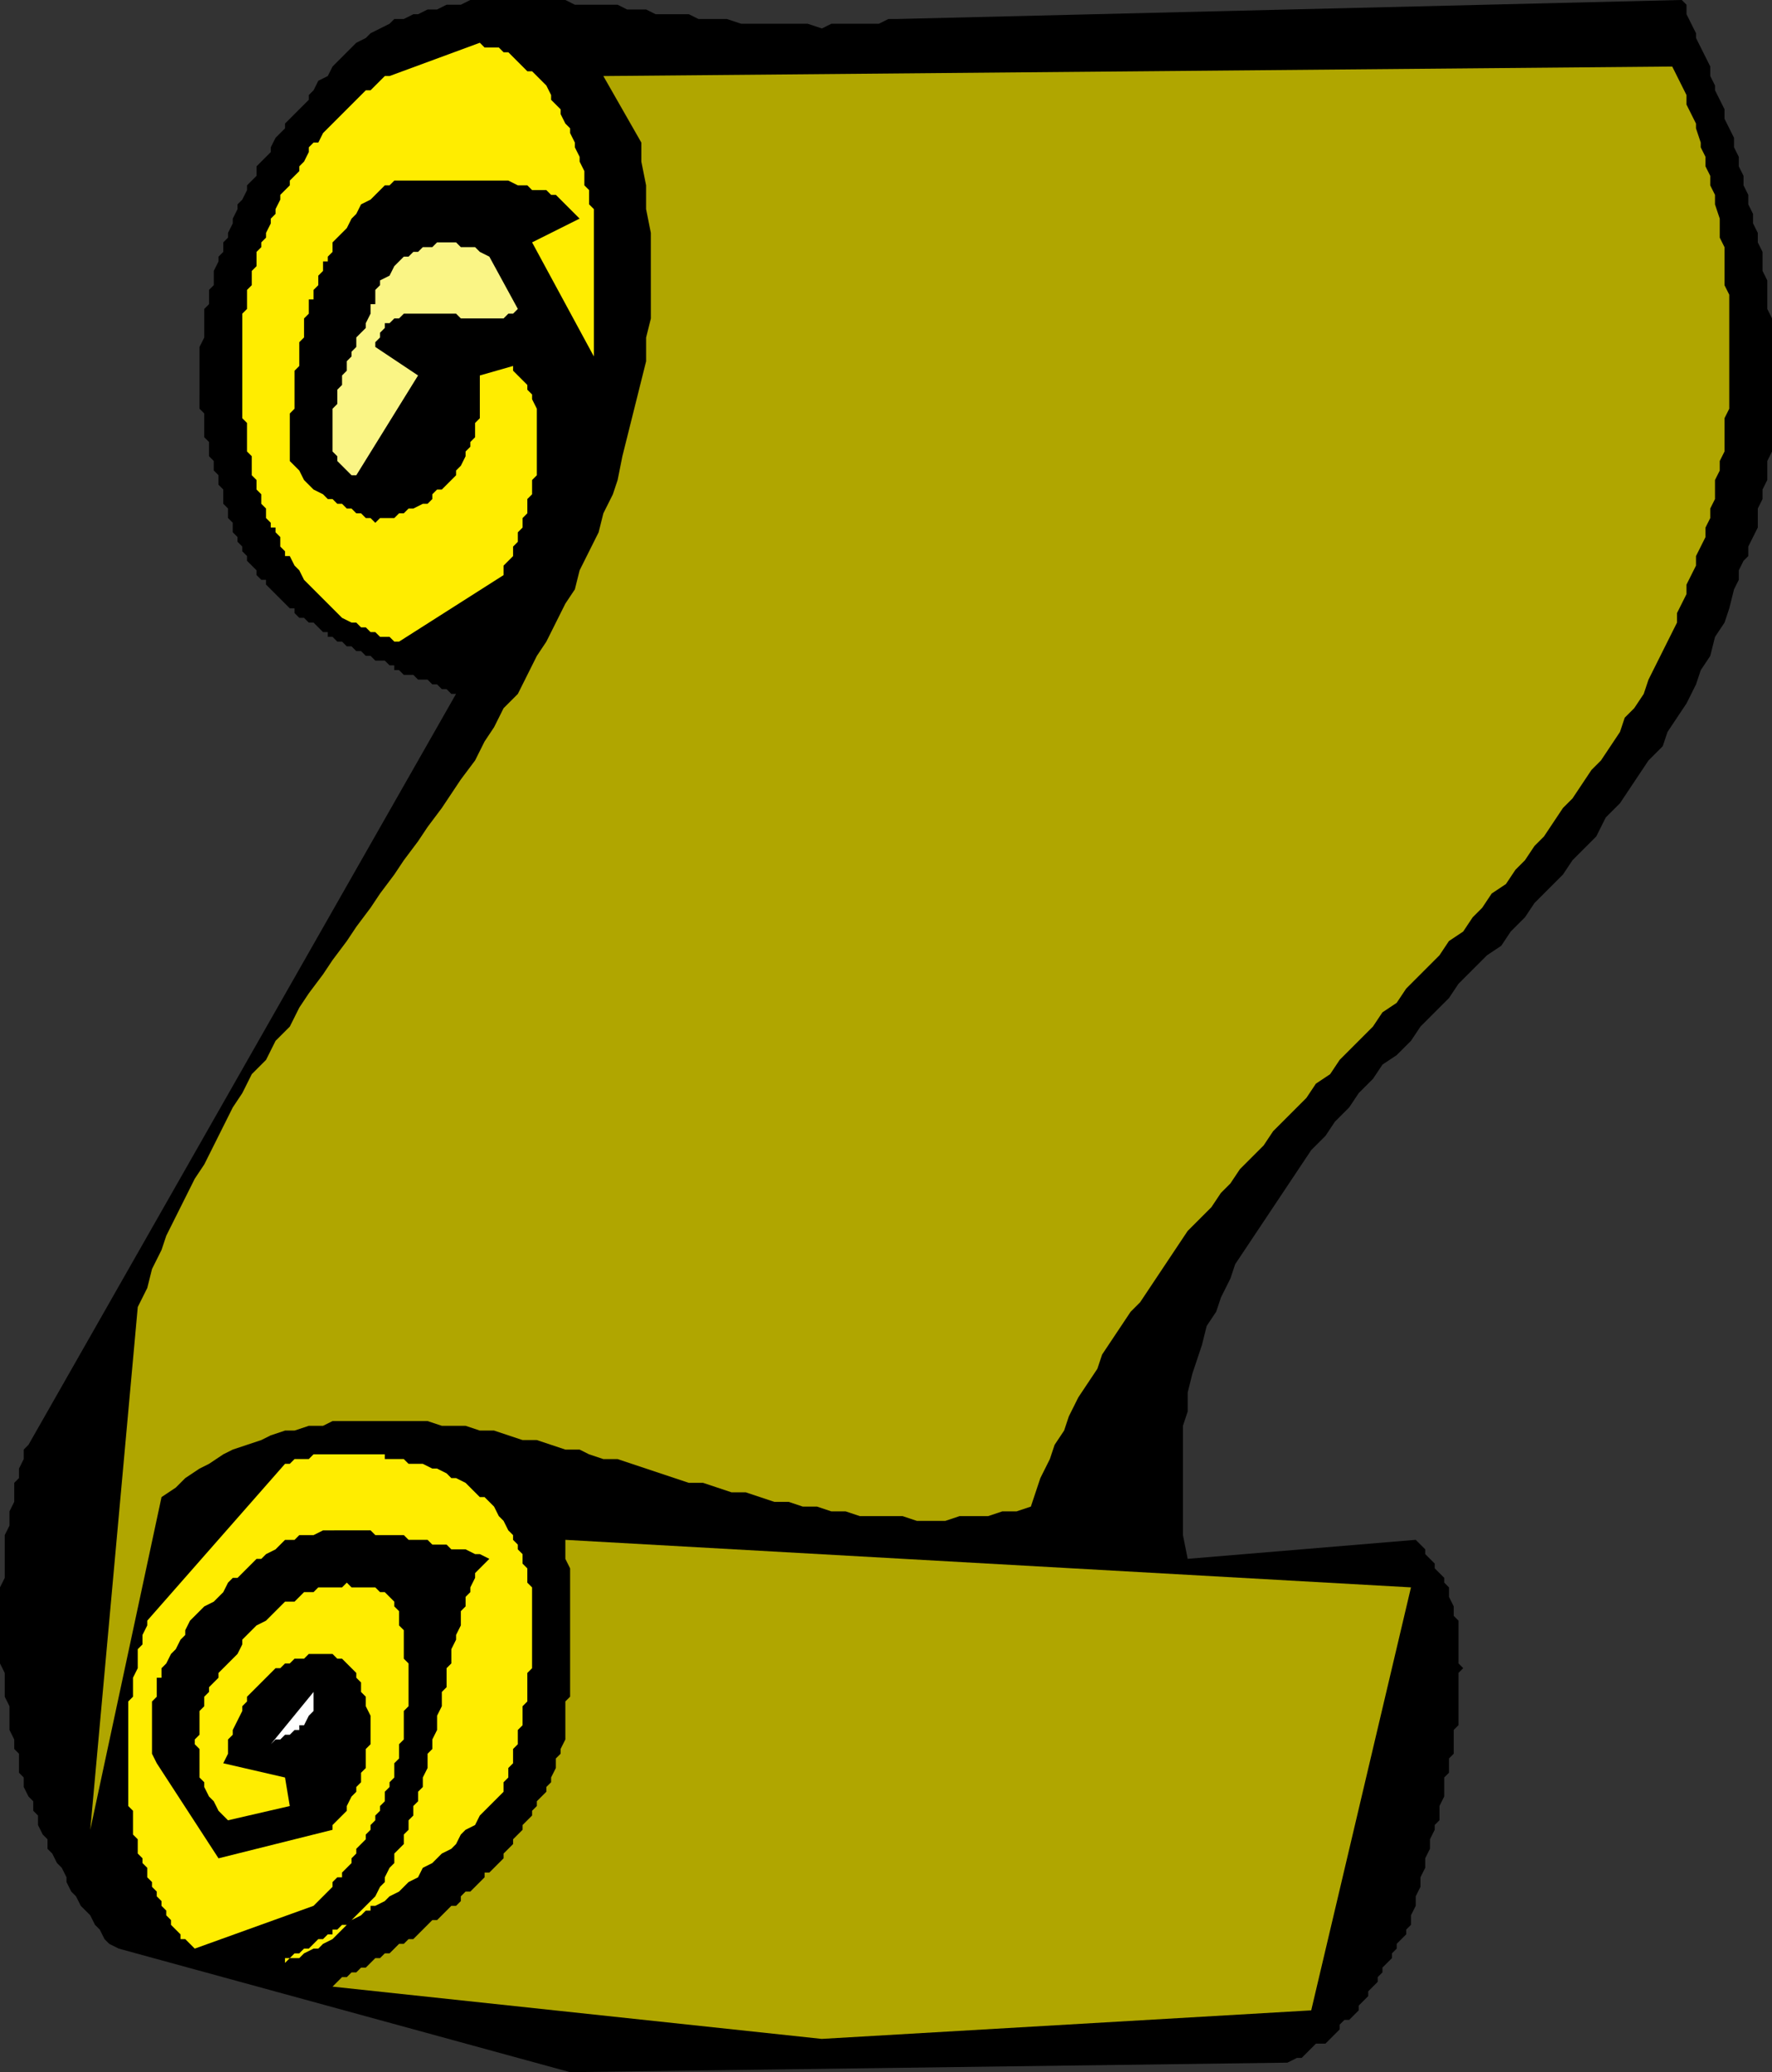 <svg xmlns="http://www.w3.org/2000/svg" width="373" height="436" version="1.2"><rect width="100%" height="100%" fill="#333333" stroke="none"/><g fill="none" fill-rule="evenodd" stroke-linecap="square" stroke-linejoin="bevel" font-family="'Sans Serif'" font-size="12.5" font-weight="400"><path fill="#000" d="m120 436-95-26-2-1-1-1-1-2-1-1-1-2-1-1-1-1-1-2-1-1-1-2v-1l-1-2-1-1-1-2-1-1v-2l-1-1-1-2v-2l-1-1v-2l-1-1-1-2v-2l-1-1v-4l-1-1v-2l-1-2v-5l-1-2v-5l-1-2v-16l1-2v-9l1-2v-3l1-2v-4l1-1v-2l1-2v-2l1-1 90-158h-1l-1-1h-1l-1-1h-1l-1-1h-2l-1-1h-2l-1-1h-1v-1h-1l-1-1h-2l-1-1h-1l-1-1h-1l-1-1h-1l-1-1h-1l-1-1h-1v-1h-1l-1-1-1-1h-1l-1-1h-1l-1-1v-1h-1l-1-1-1-1-1-1-1-1-1-1v-1h-1l-1-1v-1l-1-1-1-1v-1l-1-1v-1l-1-1v-1l-1-1v-2l-1-1v-2l-1-1v-3l-1-1v-2l-1-1v-2l-1-1v-3l-1-1v-5l-1-1V73l1-2v-6l1-1v-3l1-1v-3l1-2v-1l1-1v-2l1-1v-1l1-2v-1l1-2v-1l1-1 1-2v-1l1-1 1-1v-2l1-1 1-1 1-1v-1l1-2 1-1 1-1v-1l1-1 1-1 1-1 1-1 1-1v-1l1-1 1-2 2-1 1-2 1-1 2-2 1-1 1-1 2-1 1-1 2-1 2-1 1-1h2l2-1h1l2-1h2l2-1h3l2-1h20l2 1h9l2 1h4l2 1h7l2 1h6l3 1h14l3 1 2-1h10l2-1h2l165-4 1 1v2l1 2 1 2v1l1 2 1 2 1 2v2l1 2v1l1 2 1 2v2l1 2 1 2v2l1 2v2l1 2v2l1 2v2l1 2v2l1 2v2l1 2v4l1 2v6l1 2v28l-1 2v4l-1 2v2l-1 2v4l-1 2-1 2v2l-1 1-1 2v2l-1 2-1 4-1 3-2 3-1 4-2 3-1 3-2 4-2 3-2 3-1 3-3 3-2 3-2 3-2 3-3 3-2 4-2 2-3 3-2 3-3 3-3 3-2 3-3 3-2 3-3 2-3 3-3 3-2 3-3 3-3 3-2 3-3 3-3 2-2 3-3 3-2 3-3 3-2 3-3 3-2 3-2 3-2 3-2 3-2 3-2 3-2 3-2 3-1 3-2 4-1 3-2 3-1 4-1 3-1 3-1 4v4l-1 3v23l1 5 48-4 1 1 1 1v1l1 1 1 1v1l1 1 1 1v1l1 1v2l1 2v2l1 1v9l1 1-1 1v11l-1 1v5l-1 1v3l-1 1v4l-1 2v3l-1 1v1l-1 2v2l-1 2v2l-1 2v2l-1 2v2l-1 2v2l-1 1v1l-1 1-1 1v1l-1 1v1l-1 1-1 1v1l-1 1v1l-1 1-1 1v1l-1 1-1 1v1l-1 1-1 1h-1l-1 1v1l-1 1-1 1-1 1h-2l-1 1-1 1-1 1h-1l-2 1-151 2"/><path fill="#b0a600" d="M173 429 70 418l1-1 1-1h1l1-1h1l1-1h1l1-1 1-1h1l1-1h1l1-1 1-1h1l1-1h1l1-1 1-1 1-1 1-1h1l1-1 1-1 1-1h1l1-1v-1l1-1h1l1-1 1-1 1-1v-1h1l1-1 1-1 1-1v-1l1-1 1-1v-1l1-1 1-1v-1l1-1 1-1v-1l1-1v-1l1-1 1-1v-1l1-1v-1l1-2v-2l1-1v-1l1-2v-8l1-1v-27l-1-2v-4l178 10-21 89-103 6"/><path fill="#ffed00" d="m60 413 1-1h2l1-1 2-1h1l1-1 2-1 1-1 1-1 1-1 1-1 1-1 1-1 1-1 1-1 1-1 1-2 1-1v-1l1-2 1-1v-2l1-1 1-1v-2l1-1v-2l1-1v-2l1-1v-2l1-1v-2l1-2v-3l1-1v-2l1-2v-3l1-2v-3l1-1v-4l1-1v-3l1-2v-1l1-2v-3l1-1v-2l1-1v-1l1-2v-1l1-1 1-1 1-1-2-1h-1l-2-1h-3l-1-1h-3l-1-1h-4l-1-1h-6l-1-1H68l-2 1h-3l-1 1h-2l-1 1-1 1-2 1-1 1h-1l-1 1-1 1-1 1-1 1h-1l-1 1-1 2-1 1-1 1-2 1-1 1-1 1-1 1-1 2v1l-1 1-1 2-1 1-1 2-1 1v2h-1v4l-1 1v11l1 2 13 20 24-6v-1l1-1 1-1 1-1v-1l1-2 1-1v-1l1-1v-2l1-1v-4l1-1v-6l-1-2v-2l-1-1v-2l-1-1v-1l-1-1-1-1-1-1h-1l-1-1h-5l-1 1h-2l-1 1h-1l-1 1h-1l-1 1-1 1-1 1-1 1-1 1-1 1v1l-1 1v1l-1 2-1 2v1l-1 1v3l-1 2 13 3 1 6-13 3-1-1-1-1-1-2-1-1-1-2v-1l-1-1v-6l-1-1v-1l1-1v-5l1-1v-2l1-1v-1l1-1 1-1v-1l1-1 1-1 1-1 1-1 1-2v-1l1-1 1-1 1-1 2-1 1-1 1-1 1-1 1-1h2l1-1 1-1h2l1-1h5l1-1 1 1h5l1 1h1l1 1 1 1v1l1 1v3l1 1v6l1 1v9l-1 1v6l-1 1v3l-1 1v3l-1 1v1l-1 1v2l-1 1v1l-1 1v1l-1 1v1l-1 1v1l-1 1-1 1v1l-1 1v1l-1 1-1 1v1h-1l-1 1v1l-1 1-1 1-2 2-25 9-1-1-1-1h-1v-1l-1-1-1-1v-1l-1-1v-1l-1-1v-1l-1-1v-1l-1-1v-1l-1-1v-2l-1-1v-1l-1-1v-3l-1-1v-5l-1-1v-22l1-1v-4l1-2v-4l1-1v-2l1-2v-1l29-33h1l1-1h3l1-1h15v1h4l1 1h3l2 1h1l2 1 1 1h1l2 1 1 1 1 1 1 1h1l1 1 1 1 1 2 1 1 1 2 1 1v1l1 1v1l1 1v2l1 1v3l1 1v17l-1 1v6l-1 1v4l-1 1v3l-1 1v3l-1 1v2l-1 1v2l-1 1-2 2-1 1-1 1-1 2-2 1-1 1-1 2-1 1-2 1-1 1-1 1-2 1-1 2-2 1-1 1-1 1-2 1-1 1-2 1h-1v1h-1l-1 1-2 1-1 1h-1l-1 1h-1v1h-1l-1 1h-1l-1 1-1 1h-1l-1 1h-1l-1 1h-1v1"/><path fill="#b0a600" d="m19 385 10-110 2-4 1-4 2-4 1-3 2-4 2-4 2-4 2-3 2-4 2-4 2-4 2-3 2-4 3-3 2-4 3-3 2-4 2-3 3-4 2-3 3-4 2-3 3-4 2-3 3-4 2-3 3-4 2-3 3-4 2-3 2-3 3-4 2-4 2-3 2-4 3-3 2-4 2-4 2-3 2-4 2-4 2-3 1-4 2-4 2-4 1-4 2-4 1-3 1-5 1-4 1-4 1-4 1-4 1-4v-5l1-4V49l-1-5v-5l-1-5v-4l-8-14 225-2 1 2 1 2 1 2v2l1 2 1 2v1l1 3v1l1 2v2l1 2v2l1 2v2l1 3v4l1 2v8l1 2v24l-1 2v7l-1 2v2l-1 2v4l-1 2v2l-1 2v2l-1 2-1 2v2l-1 2-1 2v2l-1 2-1 2v2l-1 2-1 2-1 2-1 2-1 2-1 2-1 3-2 3-2 2-1 3-2 3-2 3-2 2-2 3-2 3-2 2-2 3-2 3-2 2-2 3-2 2-2 3-3 2-2 3-2 2-2 3-3 2-2 3-2 2-3 3-2 2-2 3-3 2-2 3-2 2-3 3-2 2-2 3-3 2-2 3-2 2-3 3-2 2-2 3-3 3-2 2-2 3-2 2-2 3-3 3-2 2-2 3-2 3-2 3-2 3-2 3-2 2-2 3-2 3-2 3-1 3-2 3-2 3-2 4-1 3-2 3-1 3-2 4-1 3-1 3-3 1h-3l-3 1h-6l-3 1h-6l-3-1h-9l-3-1h-3l-3-1h-3l-3-1h-3l-3-1-3-1h-3l-3-1-3-1h-3l-3-1-3-1-3-1-3-1-3-1h-3l-3-1-2-1h-3l-3-1-3-1h-3l-3-1-3-1h-3l-3-1h-5l-3-1H70l-2 1h-3l-3 1h-2l-3 1-2 1-3 1-3 1-2 1-3 2-2 1-3 2-2 2-3 2-15 70"/><path fill="#fff" d="m57 367 9-11v4l-1 1-1 2h-1v1h-1l-1 1h-1l-1 1h-1l-1 1"/><path fill="#ffed00" d="M84 135h-1l-1-1h-2l-1-1h-1l-1-1h-1l-1-1h-1l-2-1-1-1-2-2-1-1-1-1-2-2-1-1-1-2-1-1-1-2h-1v-1l-1-1v-2l-1-1v-1h-1v-1l-1-1v-2l-1-1v-2l-1-1v-2l-1-1v-4l-1-1v-6l-1-1V66l1-1v-4l1-1v-3l1-1v-3l1-1v-1l1-1v-1l1-2v-1l1-1v-1l1-2v-1l1-1 1-1v-1l1-1 1-1v-1l1-1 1-2v-1l1-1h1l1-2 1-1 1-1 1-1 1-1 1-1 1-1 1-1 1-1 1-1h1l1-1 1-1 1-1h1l19-7 1 1h3l1 1h1l1 1 1 1 1 1 1 1h1l1 1 1 1 1 1 1 2v1l1 1 1 1v1l1 2 1 1v1l1 2v1l1 2v1l1 2v3l1 1v3l1 1v31l-13-24 10-5-1-1-1-1-1-1-1-1-1-1h-1l-1-1h-3l-1-1h-2l-2-1H83l-1 1h-1l-1 1-1 1-1 1-2 1-1 2-1 1-1 2-1 1-1 1-1 1v2l-1 1v1h-1v2l-1 1v2l-1 1v2h-1v3l-1 1v4l-1 1v5l-1 1v8l-1 1v10l1 1 1 1 1 2 1 1 1 1 2 1 1 1h1l1 1h1l1 1h1l1 1h1l1 1h1l1 1 1-1h3l1-1h1l1-1h1l2-1h1l1-1v-1l1-1h1l1-1 1-1 1-1v-1l1-1 1-2v-1l1-1v-1l1-1v-3l1-1v-9l7-2v1l1 1 1 1 1 1v1l1 1v1l1 2v14l-1 1v3l-1 1v3l-1 1v2l-1 1v2l-1 1v2l-1 1-1 1v2l-22 14"/><path fill="#faf585" d="M75 100h-1l-1-1-1-1-1-1v-1l-1-1v-9l1-1v-3l1-1v-2l1-1v-2l1-1v-1l1-1v-2l1-1 1-1v-1l1-2v-2h1v-3l1-1v-1l2-1 1-2 1-1 1-1h1l1-1h1l1-1h2l1-1h4l1 1h3l1 1 2 1 6 11-1 1h-1l-1 1h-9l-1-1H85l-1 1h-1l-1 1h-1v1l-1 1v1l-1 1v1l9 6-13 21"/></g></svg>
